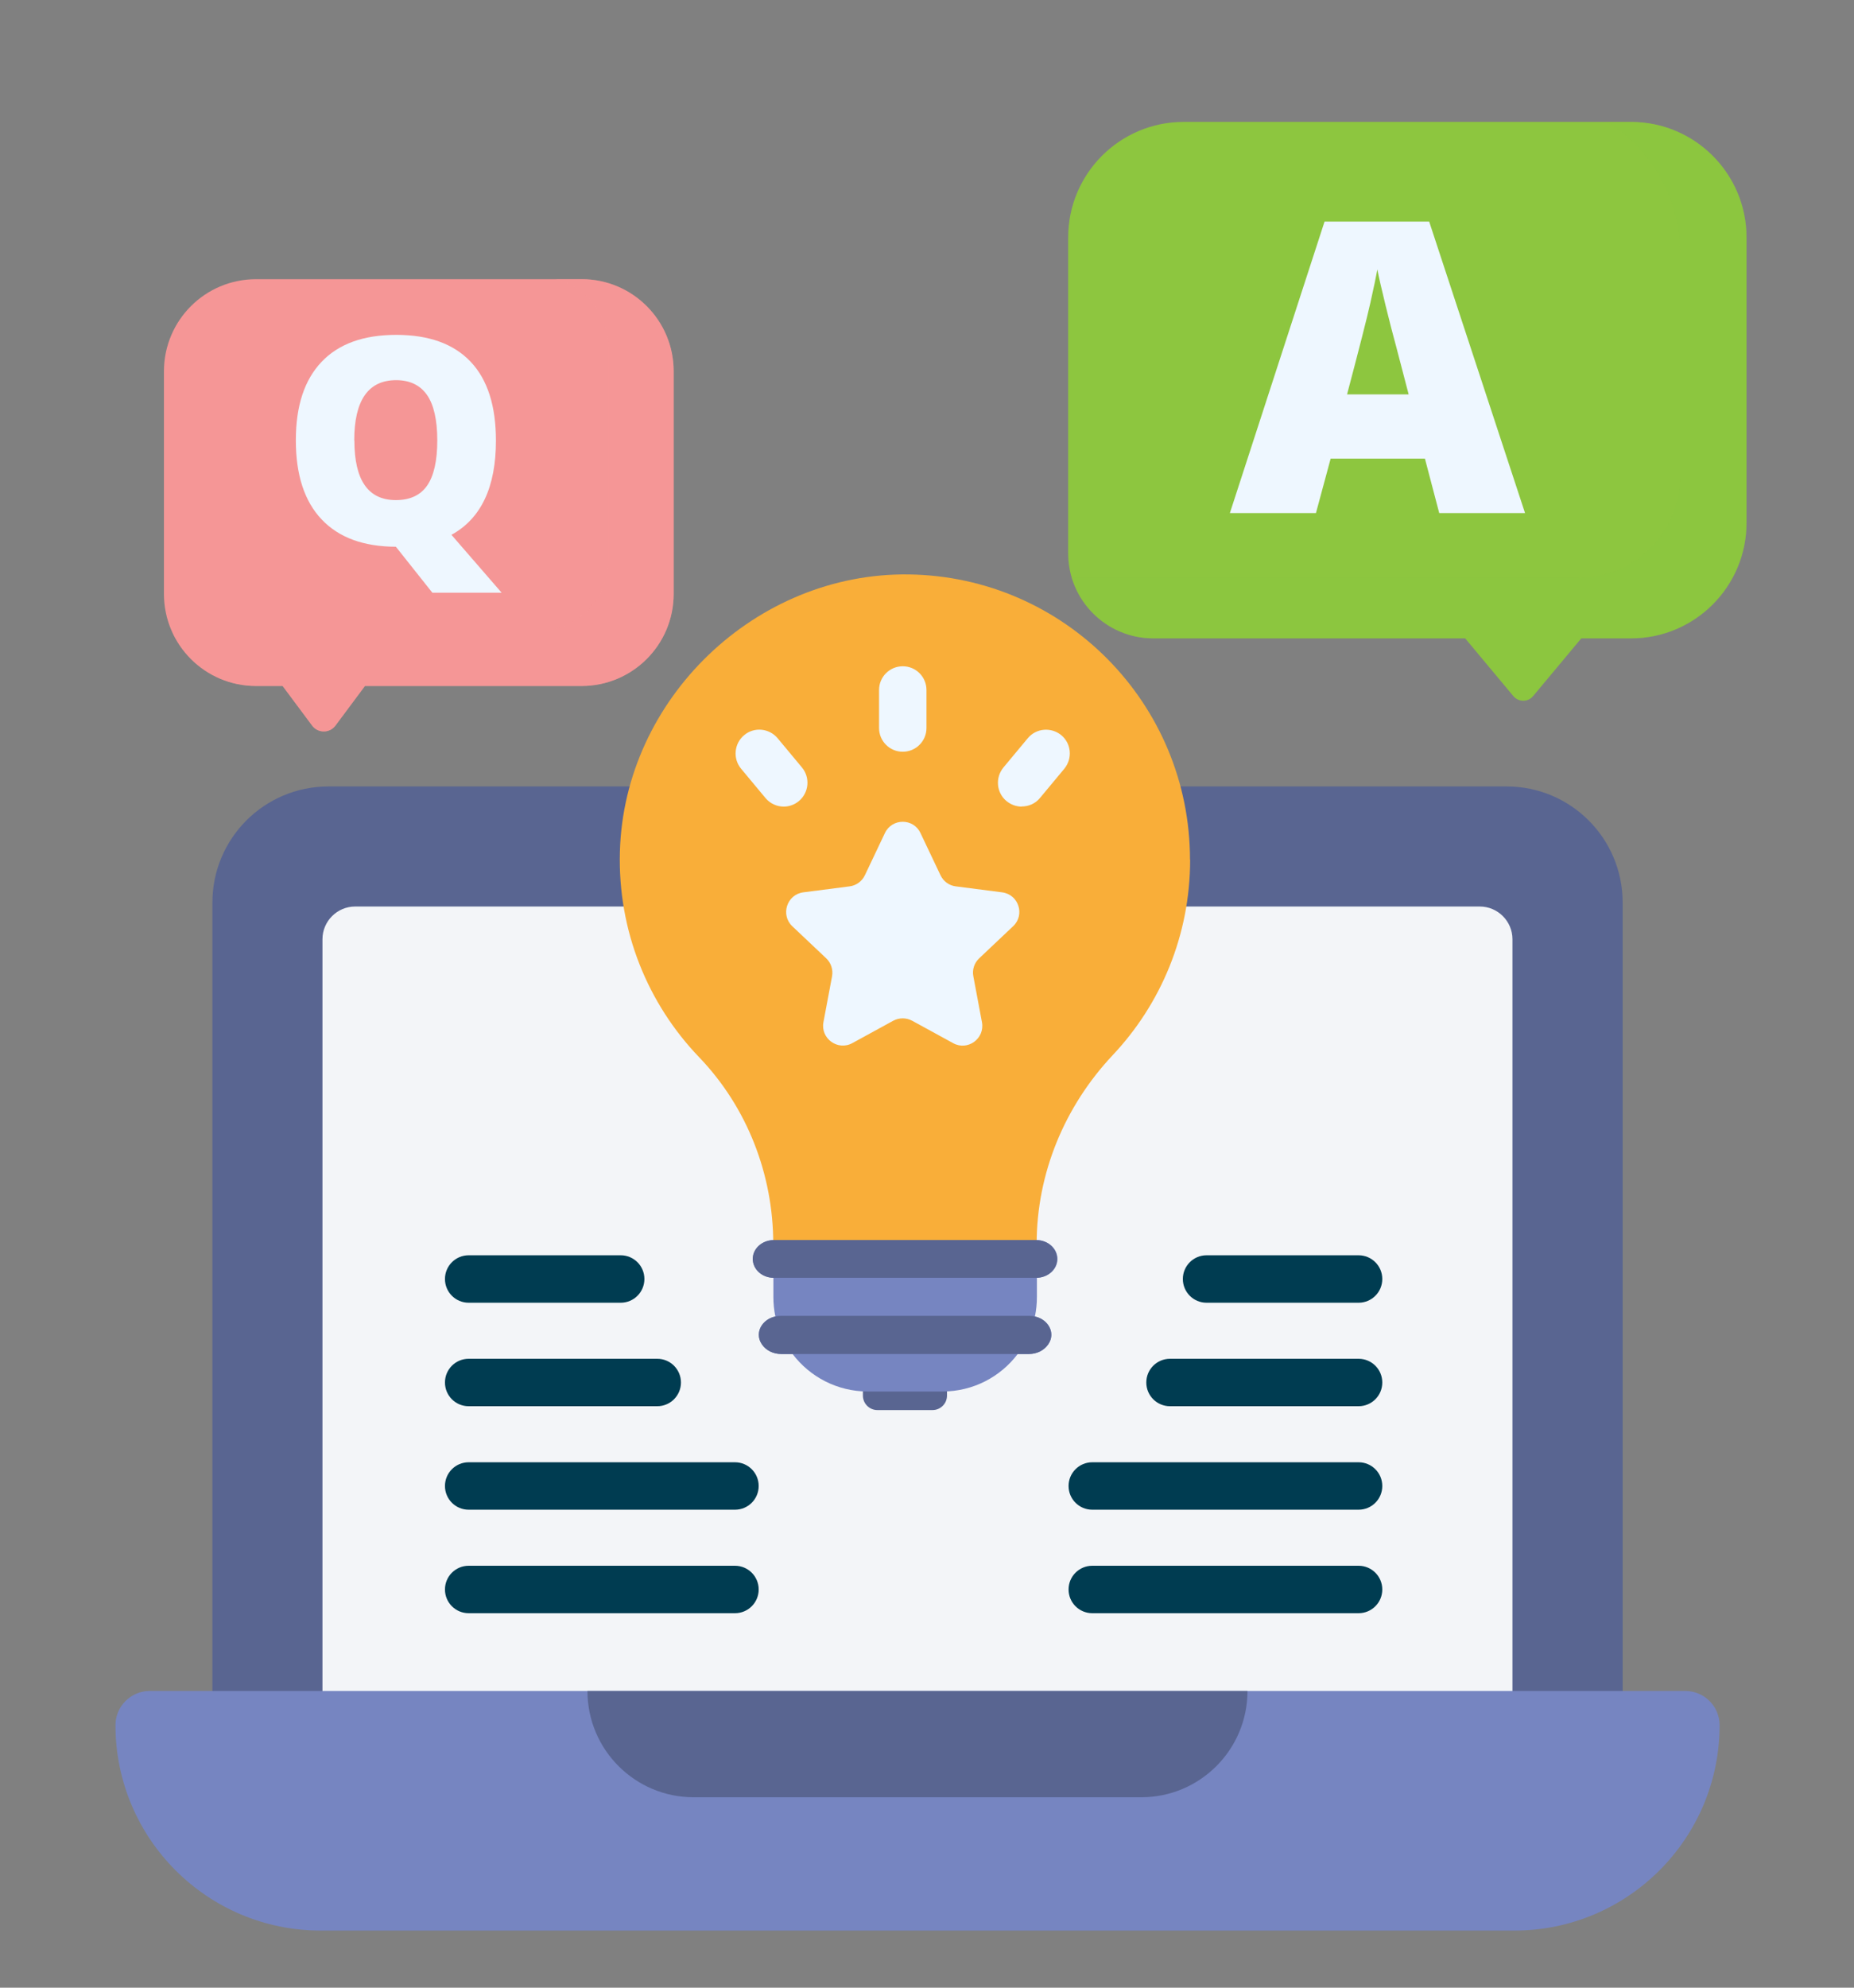 <?xml version="1.0" encoding="UTF-8"?><svg id="Layer_1" xmlns="http://www.w3.org/2000/svg" viewBox="0 0 140 150"><rect x="0" y="0" width="140" height="150" fill="#808080" stroke="none"/><defs><style>.cls-1{fill:#f3f5f8;}.cls-2{fill:#003c51;}.cls-3{fill:#7685c1;}.cls-4{opacity:.43;}.cls-4,.cls-5{fill:#8dc63f;}.cls-6{fill:#eef7ff;}.cls-7,.cls-8{fill:#f59696;}.cls-8{opacity:.44;}.cls-9{fill:#f9ae39;}.cls-10{fill:#596591;}</style></defs><path class="cls-10" d="M122.53,135.63H16.04v-67.52c0-4.84,3.92-8.76,8.76-8.76h88.97c4.84,0,8.76,3.92,8.76,8.76v67.52h0Z"/><path class="cls-1" d="M114.22,131.62H24.35v-60.74c0-1.36,1.11-2.47,2.47-2.47h84.92c1.36,0,2.47,1.11,2.47,2.47v60.74Z"/><path class="cls-3" d="M114.35,145.69H24.22c-8.56,0-15.5-6.94-15.5-15.5,0-1.42,1.16-2.58,2.58-2.58h115.97c1.42,0,2.58,1.16,2.58,2.58,0,8.56-6.94,15.5-15.5,15.5h0Z"/><path class="cls-10" d="M86.18,135.63h-33.8c-4.43,0-8.02-3.59-8.02-8.02h49.84c0,4.43-3.59,8.02-8.02,8.02h0Z"/><path class="cls-5" d="M80.66,17.92v23.83c0,3.55,2.88,6.42,6.42,6.42h23.56s3.64,4.36,3.64,4.36c.39.46,1.1.46,1.48,0l3.64-4.36h3.76c4.82,0,8.72-3.91,8.72-8.72v-21.53c0-4.82-3.91-8.72-8.72-8.72h-33.78c-4.82,0-8.72,3.91-8.72,8.72h0Z"/><path class="cls-4" d="M119.23,43.57h-38.3c.78,2.66,3.25,4.61,6.16,4.61h23.56s3.64,4.36,3.64,4.36c.39.46,1.1.46,1.48,0l3.64-4.36h3.76c4.82,0,8.72-3.91,8.72-8.72v-21.53c0-4.82-3.91-8.72-8.72-8.72h-1.83c3.3,2.02,5.51,5.67,5.51,9.83v16.93c0,4.21-3.41,7.62-7.62,7.62h0Z"/><path class="cls-7" d="M12.38,28.02v16.8c0,3.84,3.11,6.95,6.95,6.95h2.01s2.23,2.99,2.23,2.99c.44.59,1.32.59,1.76,0l2.23-2.99h16.36c3.84,0,6.95-3.11,6.95-6.95v-16.8c0-3.84-3.11-6.95-6.95-6.95h-24.59c-3.84,0-6.95,3.11-6.95,6.95Z"/><path class="cls-8" d="M40.63,47.63H12.98c1.08,2.43,3.52,4.13,6.35,4.13h2.01s2.23,2.99,2.23,2.99c.44.59,1.32.59,1.76,0l2.23-2.99h16.36c3.84,0,6.95-3.11,6.95-6.95v-16.8c0-3.84-3.11-6.95-6.95-6.95h-2.02c2.32.57,4.04,2.66,4.04,5.16v16.1c0,2.93-2.38,5.31-5.31,5.31h0Z"/><path class="cls-2" d="M46.87,98.31h-11.48c-.99,0-1.79-.8-1.79-1.79s.8-1.79,1.79-1.79h11.48c.99,0,1.79.8,1.79,1.79,0,.99-.8,1.79-1.79,1.79Z"/><path class="cls-2" d="M49.63,106.12h-14.24c-.99,0-1.79-.8-1.79-1.79s.8-1.79,1.79-1.79h14.24c.99,0,1.79.8,1.79,1.79s-.8,1.79-1.79,1.79Z"/><path class="cls-2" d="M55.5,113.93h-20.11c-.99,0-1.79-.8-1.79-1.79s.8-1.79,1.79-1.79h20.11c.99,0,1.79.8,1.79,1.79,0,.99-.8,1.79-1.79,1.79Z"/><path class="cls-2" d="M55.5,121.74h-20.11c-.99,0-1.79-.8-1.79-1.79s.8-1.79,1.79-1.79h20.11c.99,0,1.79.8,1.79,1.79,0,.99-.8,1.79-1.79,1.79Z"/><path class="cls-2" d="M102.59,98.31h-11.48c-.99,0-1.79-.8-1.79-1.79s.8-1.79,1.79-1.79h11.48c.99,0,1.79.8,1.79,1.79,0,.99-.8,1.79-1.79,1.79Z"/><path class="cls-2" d="M102.59,106.12h-14.24c-.99,0-1.79-.8-1.79-1.79s.8-1.79,1.79-1.79h14.24c.99,0,1.79.8,1.79,1.79,0,.99-.8,1.79-1.79,1.79Z"/><path class="cls-2" d="M102.59,113.93h-20.11c-.99,0-1.79-.8-1.79-1.79s.8-1.79,1.79-1.79h20.11c.99,0,1.79.8,1.79,1.79,0,.99-.8,1.79-1.79,1.79h0Z"/><path class="cls-2" d="M102.59,121.74h-20.11c-.99,0-1.79-.8-1.79-1.79s.8-1.79,1.79-1.79h20.11c.99,0,1.79.8,1.79,1.79,0,.99-.8,1.79-1.79,1.79h0Z"/><path class="cls-6" d="M37.45,33.24c0,3.52-1.12,5.89-3.36,7.12l3.79,4.37h-5.23l-2.74-3.45h-.01v-.02h-.01c-2.44-.01-4.3-.69-5.6-2.06s-1.95-3.36-1.95-5.97.65-4.56,1.94-5.92,3.17-2.04,5.64-2.04,4.34.68,5.62,2.03,1.91,3.34,1.91,5.96ZM26.76,33.24c0,3,1.04,4.5,3.13,4.5,1.06,0,1.85-.36,2.36-1.09s.77-1.87.77-3.41-.26-2.7-.78-3.44-1.3-1.11-2.33-1.11c-2.1,0-3.16,1.52-3.16,4.55Z"/><path class="cls-6" d="M108.68,38.72l-1.08-4.11h-7.12l-1.11,4.11h-6.5l7.15-22h7.9l7.24,22h-6.47ZM106.37,29.76l-.94-3.6c-.22-.8-.49-1.83-.8-3.1s-.52-2.18-.62-2.73c-.09.51-.27,1.35-.53,2.52s-.85,3.47-1.76,6.91h4.66Z"/><path class="cls-10" d="M70.43,106.41h-4.18c-.6,0-1.09-.49-1.09-1.09v-1.03h6.35v1.03c0,.6-.49,1.09-1.09,1.09Z"/><path class="cls-9" d="M89.86,64.88c0-11.79-9.48-21.37-21.23-21.53-11.55-.16-21.5,9.37-21.82,20.92-.17,6.02,2.14,11.51,5.98,15.51,3.63,3.78,5.6,8.85,5.6,14.09v.37h19.89v-.37c0-5.31,2.1-10.37,5.74-14.24,3.63-3.85,5.85-9.04,5.85-14.75Z"/><path class="cls-3" d="M78.28,93.59h-19.88c-.86.02-1.55.65-1.55,1.42h0c0,.78.69,1.41,1.55,1.42v1.45c0,.5.05.99.15,1.47-1.03.22-1.6,1.26-1.01,2.1,0,.01.01.02.02.03.3.43.84.7,1.43.7h.86c1.3,1.72,3.37,2.83,5.69,2.83h5.62c2.33,0,4.39-1.11,5.69-2.83h.86c.59,0,1.12-.27,1.43-.7,0-.01.01-.02.02-.03.58-.84.02-1.88-1.01-2.1.1-.48.15-.97.15-1.47v-1.45c.86-.02,1.55-.65,1.55-1.42h0c0-.78-.69-1.41-1.55-1.42h0Z"/><path class="cls-10" d="M57.53,101.45s.01.02.02.03c.3.43.84.7,1.43.7h18.72c.59,0,1.12-.27,1.43-.7,0-.01.01-.02.02-.03.66-.94-.14-2.15-1.43-2.15h-18.76c-1.28,0-2.08,1.2-1.43,2.15h0Z"/><path class="cls-10" d="M78.24,93.58h-19.81c-.88,0-1.59.64-1.59,1.42h0c0,.79.71,1.43,1.59,1.43h19.81c.88,0,1.59-.64,1.59-1.42h0c0-.79-.71-1.43-1.59-1.43Z"/><path class="cls-6" d="M69.51,62.87l1.51,3.18c.22.46.65.78,1.16.84l3.49.45c1.25.16,1.75,1.7.83,2.56l-2.56,2.42c-.37.35-.54.86-.44,1.36l.65,3.46c.23,1.24-1.08,2.19-2.18,1.58l-3.09-1.69c-.45-.24-.98-.24-1.43,0l-3.09,1.69c-1.1.6-2.41-.35-2.18-1.58l.65-3.46c.09-.5-.07-1.01-.44-1.36l-2.56-2.42c-.91-.86-.41-2.4.83-2.56l3.49-.45c.5-.06.94-.38,1.16-.84l1.51-3.18c.54-1.14,2.16-1.14,2.69,0Z"/><path class="cls-6" d="M68.17,56.73c-.99,0-1.79-.8-1.79-1.79v-2.87c0-.99.8-1.79,1.79-1.79s1.79.8,1.79,1.79v2.87c0,.99-.8,1.79-1.79,1.79Z"/><path class="cls-6" d="M77.15,60.87c-.4,0-.81-.14-1.15-.42-.76-.63-.86-1.76-.23-2.53l1.84-2.21c.63-.76,1.76-.86,2.53-.23.76.63.86,1.76.23,2.53l-1.84,2.21c-.35.43-.86.64-1.38.64Z"/><path class="cls-6" d="M59.18,60.87c-.51,0-1.02-.22-1.38-.65l-1.84-2.21c-.63-.76-.53-1.89.23-2.53s1.89-.53,2.53.23l1.84,2.21c.63.76.53,1.89-.23,2.53-.34.28-.74.42-1.15.42h0Z"/></svg>